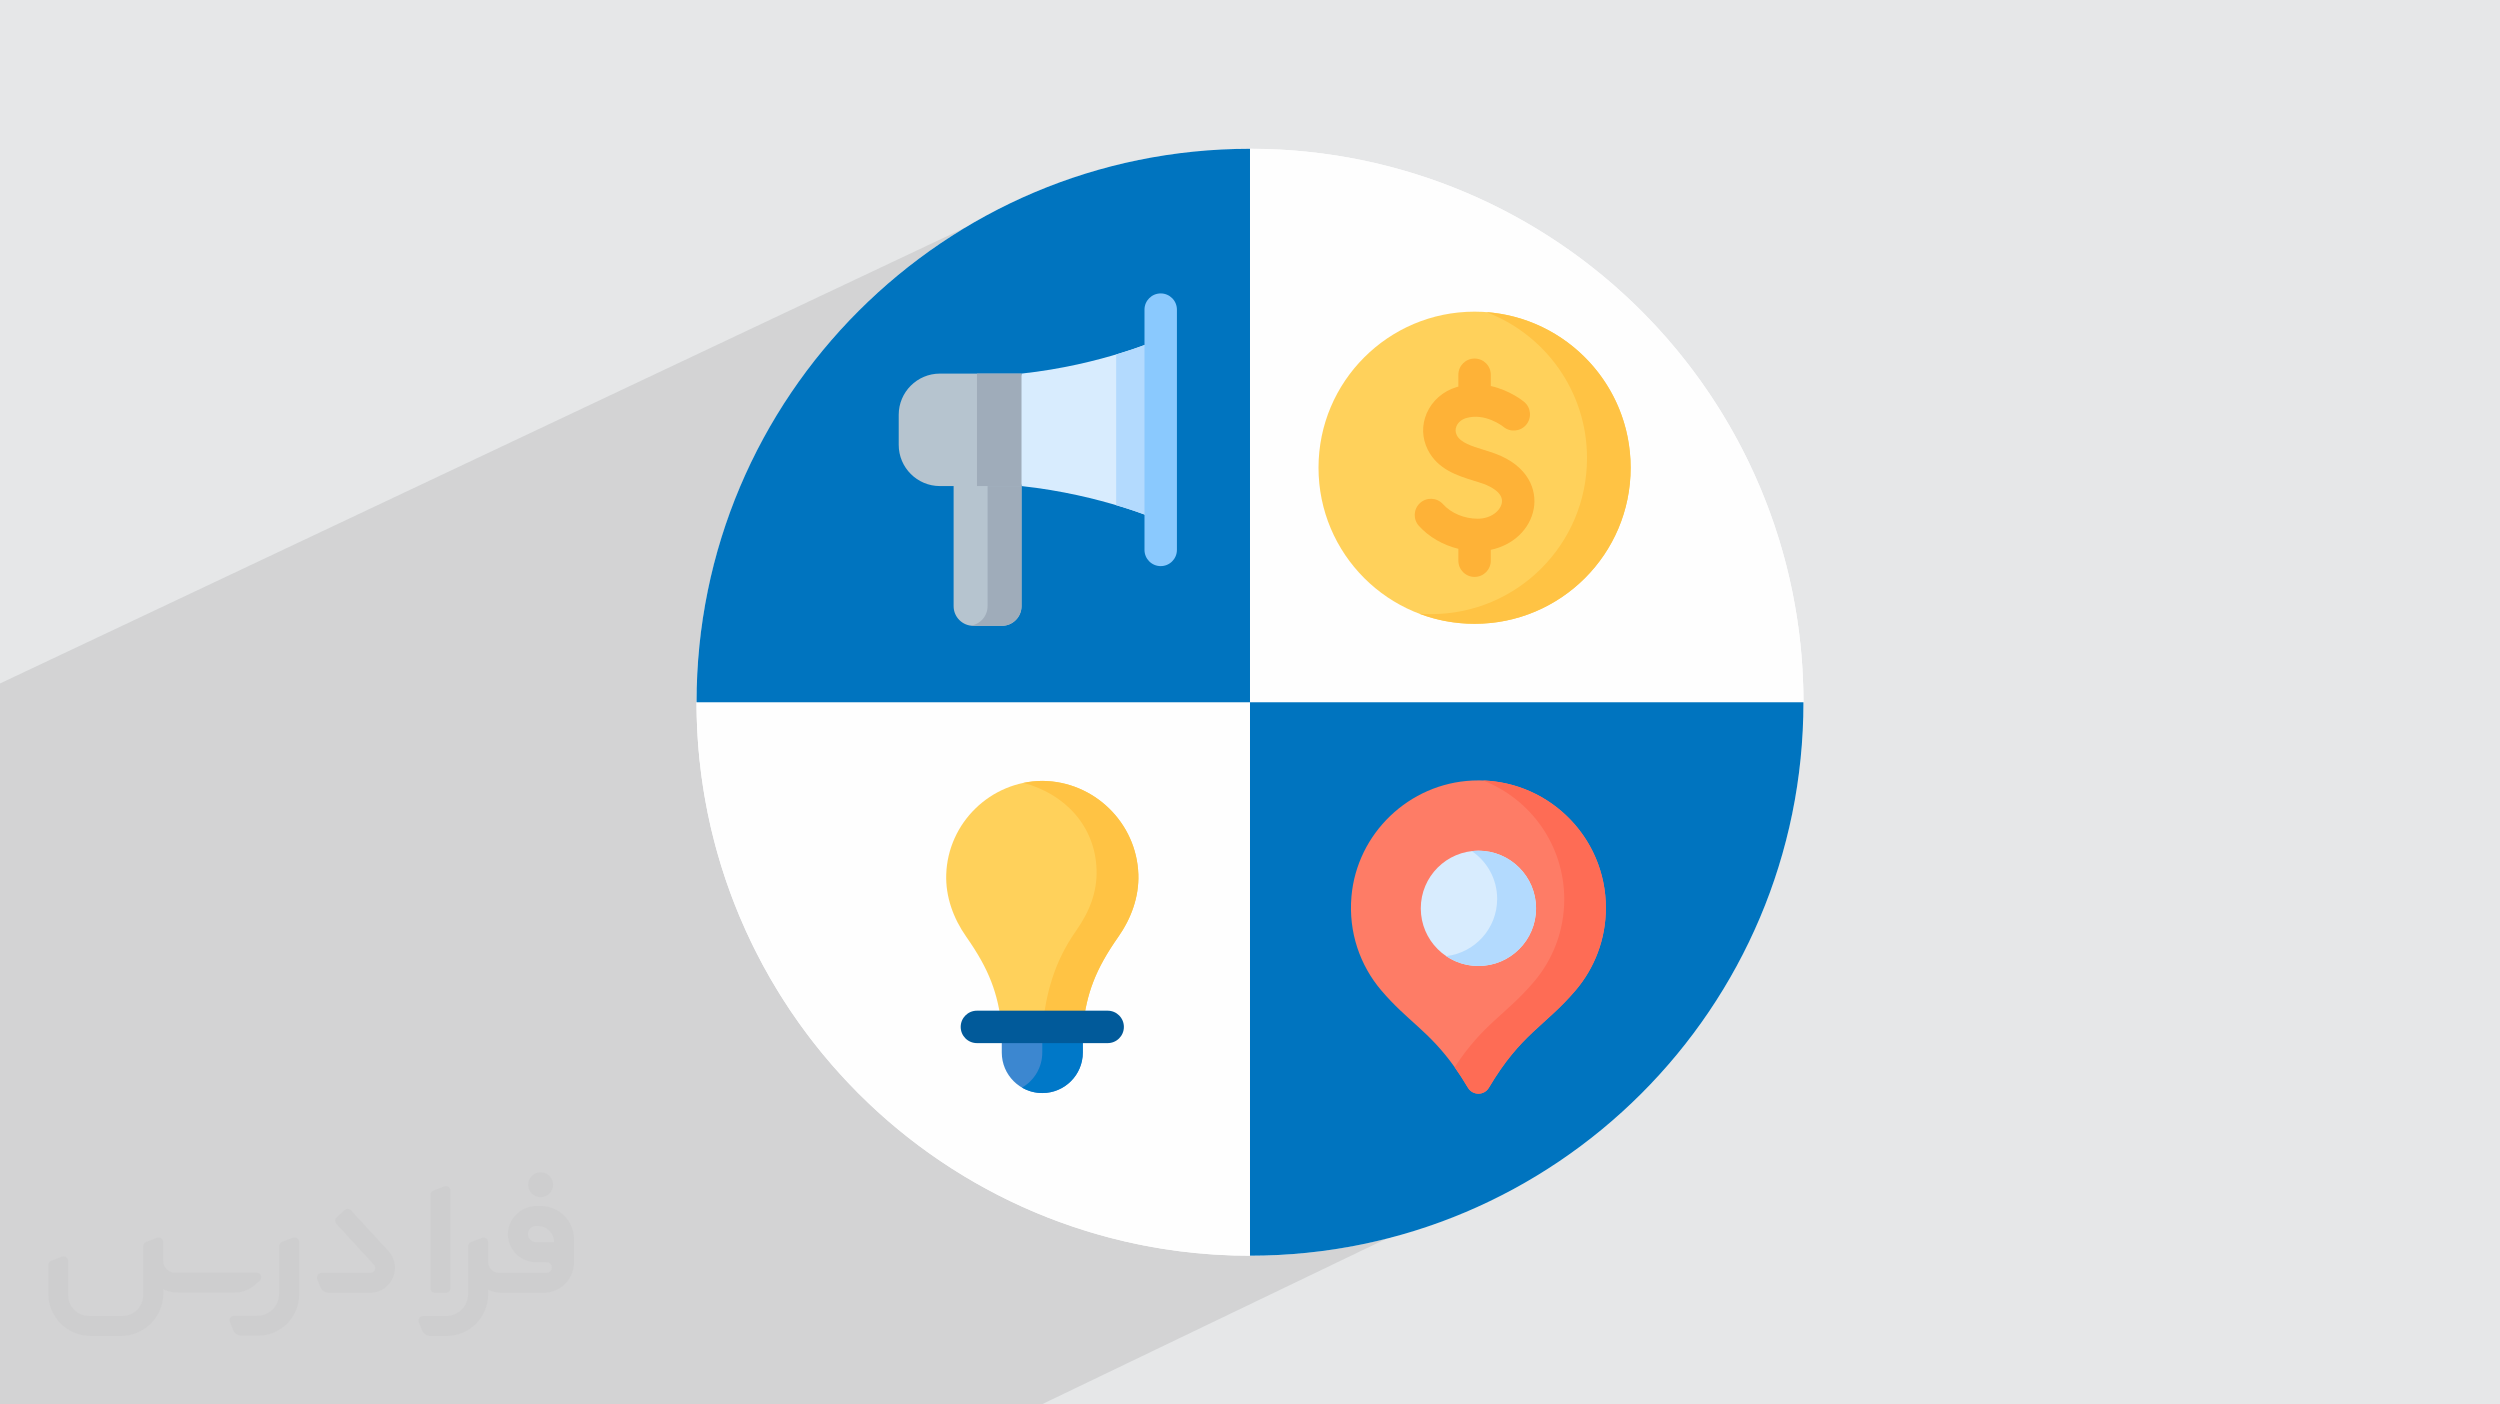 <?xml version="1.0" encoding="UTF-8"?>
<!DOCTYPE svg PUBLIC "-//W3C//DTD SVG 1.0//EN" "http://www.w3.org/TR/2001/REC-SVG-20010904/DTD/svg10.dtd">
<!-- Creator: CorelDRAW -->
<svg xmlns="http://www.w3.org/2000/svg" xml:space="preserve" width="94.192mm" height="52.917mm" version="1.0" style="shape-rendering:geometricPrecision; text-rendering:geometricPrecision; image-rendering:optimizeQuality; fill-rule:evenodd; clip-rule:evenodd"
viewBox="0 0 9404.92 5283.66"
 xmlns:xlink="http://www.w3.org/1999/xlink"
 xmlns:xodm="http://www.corel.com/coreldraw/odm/2003">
 <defs>
  <style type="text/css">
   <![CDATA[
    .fil2 {fill:#FEFEFE}
    .fil4 {fill:#FEFEFE;fill-rule:nonzero}
    .fil5 {fill:#0074BF;fill-rule:nonzero}
    .fil15 {fill:#0078C8;fill-rule:nonzero}
    .fil17 {fill:#015A9A;fill-rule:nonzero}
    .fil14 {fill:#3C87D0;fill-rule:nonzero}
    .fil16 {fill:#8AC9FE;fill-rule:nonzero}
    .fil11 {fill:#9FACBA;fill-rule:nonzero}
    .fil9 {fill:#B3DAFE;fill-rule:nonzero}
    .fil10 {fill:#B6C4CF;fill-rule:nonzero}
    .fil8 {fill:#D8ECFE;fill-rule:nonzero}
    .fil7 {fill:#FE6C55;fill-rule:nonzero}
    .fil6 {fill:#FE7C66;fill-rule:nonzero}
    .fil18 {fill:#FEB237;fill-rule:nonzero}
    .fil13 {fill:#FFC344;fill-rule:nonzero}
    .fil12 {fill:#FFD15B;fill-rule:nonzero}
    .fil3 {fill:#373435;fill-rule:nonzero;fill-opacity:0.031}
    .fil1 {fill:#2B2A29;fill-opacity:0.102}
    .fil0 {fill:#E6E7E8}
   ]]>
  </style>
 </defs>
 <g id="Layer_x0020_1">
  <polygon class="fil0" points="-0,0 9404.92,0 9404.92,5283.66 -0,5283.66 "/>
  <polygon class="fil1" points="5558.94,3570.18 5957.14,4303.57 3917.97,5283.66 -0,5283.66 -0,2571.17 4007.12,678.67 "/>
  <circle class="fil2" cx="4702.46" cy="2641.83" r="2082.1"/>
  <g id="_2287476308192">
   <path class="fil3" d="M1125.4 4672.59l0 197.03c0,20.41 -3.74,40.82 -11.66,59.56 -7.92,18.74 -19.16,36.25 -33.74,50.4 -14.58,14.58 -31.65,25.82 -50.4,33.74 -18.74,7.92 -39.15,11.66 -59.56,11.66l-60.82 0c-7.08,0 -14.16,-2.08 -19.99,-6.25 -5.83,-4.16 -10.41,-9.58 -12.92,-16.25l-11.24 -29.16c-0.83,-2.5 -1.25,-5.41 -1.25,-8.33 0,-2.92 1.25,-5.42 2.92,-7.92 1.67,-2.5 3.74,-4.16 6.25,-5.41 2.5,-1.25 5.41,-2.09 7.91,-1.67l86.23 0c22.08,0 42.91,-8.75 58.73,-24.57 15.41,-15.42 24.15,-36.65 24.15,-58.73l0 -179.12c0,-3.33 1.26,-6.66 3.33,-9.58 2.09,-2.92 5,-5 7.92,-6.25l40.82 -15.83c2.5,-0.84 5.41,-1.25 8.33,-0.84 2.92,0.42 5.42,1.26 7.5,2.92 2.09,1.67 4.17,3.75 5.42,6.25 1.25,2.92 2.08,5.83 2.08,8.33z"/>
   <path class="fil3" d="M2033.88 4536.8l-15 0c-59.57,0 -109.13,48.73 -108.31,107.88 0.42,27.5 12.08,54.16 31.66,73.32 19.57,19.57 46.23,30.4 74.14,30.4l39.57 0c5.42,0 10.41,2.08 14.17,5.83 3.74,3.74 5.83,8.75 5.83,14.16 0,5.42 -2.09,10.41 -5.83,14.17 -3.75,3.74 -8.75,5.83 -14.17,5.83l-179.11 0c-10.83,0 -20.83,-4.58 -28.33,-12.08 -7.5,-7.5 -11.66,-17.91 -12.08,-28.33l0 -74.98c0,-2.92 -0.83,-5.41 -2.08,-7.92 -1.25,-2.5 -3.33,-4.57 -5.42,-6.24 -2.08,-1.67 -4.99,-2.51 -7.5,-2.92 -2.92,-0.42 -5.41,0 -8.33,0.83l-41.24 15.83c-2.92,1.25 -5.83,3.33 -7.92,6.25 -2.08,2.92 -2.92,6.25 -2.92,9.58l0 179.12c0,22.08 -8.75,43.32 -24.15,58.73 -15.42,15.42 -36.65,24.57 -58.73,24.57l-86.64 0.01c-2.92,0 -5.42,0.83 -7.92,2.08 -2.5,1.25 -4.58,3.33 -6.25,5.42 -1.66,2.5 -2.5,4.99 -2.92,7.5 -0.41,2.92 0,5.41 1.26,8.33l11.24 29.16c2.5,6.67 7.08,12.5 12.91,16.66 5.83,4.16 12.91,6.25 20,5.83l60.81 0c41.24,0 80.81,-16.25 109.97,-45.82 29.16,-29.16 45.81,-68.74 45.81,-109.97l0 -18.32c15.84,7.91 33.33,12.08 50.82,12.08l157.03 0c30.41,0 59.99,-12.08 81.65,-33.74 21.66,-21.67 33.74,-50.82 33.74,-81.65l0 -85.81c0,-33.32 -13.33,-65.39 -36.65,-89.14 -23.74,-23.74 -55.82,-36.65 -89.14,-36.65zm50.39 136.2l-66.64 0c-7.92,0 -15.42,-2.5 -21.25,-7.91 -5.83,-5.42 -9.59,-12.5 -10.41,-20.42 0,-4.16 0.42,-8.75 2.08,-12.91 1.67,-4.16 3.75,-7.91 6.67,-10.82 5.83,-5.42 13.75,-8.76 21.66,-8.76l7.09 0c16.25,0 31.65,6.25 42.9,17.91 11.66,11.25 17.91,26.66 17.91,42.91z"/>
   <path class="fil3" d="M1694.39 4478.9l0 367.39c0,2.08 -0.42,4.57 -1.25,6.66 -0.84,2.09 -2.09,4.16 -3.75,5.83 -1.67,1.67 -3.33,2.92 -5.41,3.74 -2.09,0.84 -4.16,1.26 -6.67,1.26l-40.82 0c-2.08,0 -4.58,-0.42 -6.66,-1.26 -2.09,-0.83 -4.16,-2.08 -5.42,-3.74 -1.66,-1.67 -2.92,-3.74 -3.74,-5.83 -0.83,-2.09 -1.25,-4.58 -1.25,-6.66l0 -351.57c0,-3.32 0.83,-6.66 2.92,-9.58 2.08,-2.92 4.58,-5 7.91,-6.25l40.83 -15.83c2.5,-0.84 5.41,-1.25 8.33,-1.25 2.92,0.41 5.41,1.25 7.5,2.92 2.5,1.66 4.16,3.74 5.41,6.24 1.25,2.09 2.09,5 2.09,7.92z"/>
   <path class="fil3" d="M1391.56 4863.79l-153.7 0c-7.08,0 -14.17,-2.09 -20,-6.25 -5.83,-4.16 -10.41,-9.99 -13.33,-16.66l-11.24 -28.74c-0.83,-2.51 -1.25,-5.42 -0.83,-8.34 0.41,-2.92 1.25,-5.41 2.92,-7.91 1.66,-2.51 3.74,-4.16 6.24,-5.42 2.51,-1.25 5.42,-2.08 7.92,-2.08l184.11 0c3.33,0 6.66,-1.25 9.58,-2.92 2.93,-2.09 5,-4.58 6.67,-7.92 1.25,-3.33 1.67,-6.66 1.25,-9.99 -0.42,-3.33 -2.08,-6.67 -4.16,-9.17l-141.63 -154.12c-2.92,-3.33 -4.58,-7.92 -4.58,-12.5 0,-4.58 2.09,-8.75 5.83,-12.08l29.58 -27.49c3.33,-2.92 7.92,-4.58 12.5,-4.58 4.58,0.42 8.75,2.09 12.08,5.83l140.37 152.87c55.41,59.57 12.5,157.46 -69.56,157.46z"/>
   <path class="fil3" d="M977.53 4817.97l-20 17.07c-20.83,17.91 -47.49,27.91 -74.98,27.91l-211.19 0c-19.57,0 -39.15,-4.16 -57.06,-12.49l0 16.25c0,20.82 -4.16,41.65 -12.08,60.81 -7.91,19.16 -19.57,36.65 -34.57,51.65 -14.58,14.58 -32.07,26.24 -51.65,34.58 -19.16,7.91 -39.99,12.07 -60.82,12.07l-114.55 0.01c-20.83,0 -41.66,-4.17 -60.82,-12.08 -19.16,-7.92 -36.65,-19.58 -51.65,-34.58 -14.58,-14.58 -26.24,-32.07 -34.57,-51.65 -7.92,-19.16 -12.08,-39.98 -12.08,-60.81l0 -107.89c0,-3.33 1.25,-6.66 2.92,-9.58 2.09,-2.92 4.58,-5 7.92,-6.25l40.82 -15.83c2.5,-0.84 5.41,-1.26 8.33,-0.84 2.92,0.42 5.42,1.25 7.5,2.92 2.09,1.67 4.16,3.75 5.42,6.25 1.25,2.5 2.08,5 2.08,7.92l0 128.71c0,20.83 8.34,40.82 22.92,55.41 14.58,14.58 34.57,22.91 55.4,22.91l125.79 0c20.83,0 40.41,-8.34 54.99,-22.92 14.58,-14.58 22.92,-34.57 22.92,-55.4l0 -184.11c0,-3.33 1.25,-6.67 2.92,-9.59 2.08,-2.92 4.57,-4.99 7.91,-6.24l40.82 -15.84c2.51,-0.83 5.42,-1.25 8.34,-0.83 2.92,0.42 5.41,1.25 7.91,2.92 2.51,1.67 4.17,3.74 5.42,6.25 1.25,2.5 2.08,5.41 2.08,7.91l0 70.4c0,11.66 4.58,23.32 12.92,31.65 8.33,8.34 19.57,13.33 31.65,13.33l307.4 0c3.33,0 7.09,0.84 9.59,2.92 2.92,2.09 5,5 6.25,7.92 1.25,3.33 1.25,6.66 0.41,10.41 0,3.74 -2.08,6.66 -4.57,8.75z"/>
   <path class="fil3" d="M2033.88 4503.89c25.82,0 47.07,-21.25 47.07,-47.07 0,-25.83 -21.25,-47.07 -47.07,-47.07 -25.83,0 -47.08,21.24 -47.08,47.07 0,25.82 21.25,47.07 47.08,47.07z"/>
  </g>
  <path class="fil4" d="M4702.45 559.73c-35.46,0 -51.52,67.79 -86.55,69.54 -1074.43,53.74 -1903.59,829.76 -1944.1,1907.63 -0.99,26.42 -51.43,78.25 -51.43,104.9 0,1149.91 932.18,2082.09 2082.08,2082.09 27.66,0 49.06,-40.03 76.44,-41.1 1082.49,-42.22 1907.09,-871.31 1951.96,-1953.13 1.2,-29.11 53.68,-58.45 53.68,-87.86 0,-1149.9 -932.18,-2082.08 -2082.08,-2082.08l-0.01 0z"/>
  <path class="fil5" d="M6784.52 2641.81c0,1149.89 -932.18,2082.07 -2082.07,2082.07l0 -2082.07 2082.07 0z"/>
  <path class="fil5" d="M2620.37 2641.8c0,-1149.89 932.18,-2082.07 2082.07,-2082.07l0 2082.07 -2082.07 0z"/>
  <path class="fil6" d="M5539.04 2936.38c-237.92,10.98 -434.2,198.64 -454.9,435.91 -11.79,135.1 32.5,259.84 112.19,353.52 98.62,115.97 178.44,152.05 275.14,287.6 16.42,23.02 33.31,48.88 50.86,78.49 17.77,29.95 61.1,29.95 78.85,0 121.02,-204.1 210.65,-230.45 326.02,-366.11 71.14,-83.65 114.07,-192.05 114.07,-310.46 0,-272.35 -227.07,-491.67 -502.22,-478.96l-0.01 0z"/>
  <path class="fil7" d="M6041.25 3415.37c0,118.39 -42.91,226.82 -114.04,310.44 -115.38,135.65 -205.03,162.05 -326.03,366.09 -17.76,29.99 -61.08,29.99 -78.84,0 -17.17,-29 -33.83,-54.48 -49.91,-77.1 107.26,-164.06 191.86,-196.3 298.19,-321.31 71.14,-83.62 114.04,-192.05 114.04,-310.45 0,-203.27 -126.53,-377.05 -305.17,-446.76 256.56,9.29 461.76,220.2 461.76,479.1z"/>
  <circle class="fil8" cx="5561.76" cy="3417.19" r="216.8"/>
  <path class="fil9" d="M5778.58 3417.22c0,119.74 -97.11,216.76 -216.85,216.76 -44.91,0 -86.72,-13.65 -121.33,-37.11 108.01,-12.32 191.88,-104.06 191.88,-215.34 0,-74.83 -37.88,-140.78 -95.53,-179.73 8.13,-0.92 16.51,-1.43 24.97,-1.43 119.74,-0.01 216.85,97.11 216.85,216.85l0 0z"/>
  <path class="fil8" d="M4366.53 1273.95c0,0 -219.81,98.74 -523.58,131.5l-48.73 211.56 48.73 211.55c303.77,32.75 523.58,131.02 523.58,131.02l0 -685.63z"/>
  <path class="fil9" d="M4366.53 1273.93l0 685.66c0,0 -62.75,-28.07 -167.58,-59.24l0 -566.93c104.82,-31.25 167.58,-59.49 167.58,-59.49z"/>
  <path class="fil10" d="M3769 2354.29l-107.6 0c-40.84,0 -73.95,-33.11 -73.95,-73.95l0 -451.79 127.75 -47.92 127.75 47.92 0 451.79c0,40.84 -33.1,73.95 -73.95,73.95z"/>
  <path class="fil11" d="M3842.93 1828.54l0 451.8c0,40.81 -33.1,73.91 -73.91,73.91l-107.59 0c-3.43,0 -6.78,-0.25 -10.05,-0.67 36.12,-4.94 63.85,-35.86 63.85,-73.23l0 -451.8 127.7 0 0 -0.01z"/>
  <path class="fil12" d="M4282.47 3289.7c-6.37,-194.5 -166.82,-350.63 -361.4,-352 -194.58,1.37 -355.02,157.5 -361.4,352 -2.75,84.03 26.91,165.31 75.23,234.17 86.93,123.88 119.2,212.62 133.76,339.31l304.89 0c14.56,-126.69 46.79,-215.43 133.72,-339.31 48.31,-68.86 77.96,-150.12 75.22,-234.18l0 0.01z"/>
  <path class="fil13" d="M4207.25 3523.89c-86.98,123.84 -119.15,212.57 -133.73,339.27l-152.46 0c15.25,-123.84 41.6,-239.84 127.83,-362.67 49.02,-69.88 79.09,-143.89 76.32,-229.19 -5.45,-165.74 -121.08,-285.17 -274.83,-326.15 22.88,-4.69 46.5,-7.29 70.63,-7.46 194.65,1.43 355.1,157.52 361.47,352.01 2.7,84.04 -26.89,165.31 -75.24,234.2l0 0z"/>
  <path class="fil14" d="M3921.06 4111.96c-84.17,0 -152.42,-68.25 -152.42,-152.42l0 -96.36 304.84 0 0 96.36c-0.01,84.17 -68.24,152.42 -152.42,152.42l0 0z"/>
  <path class="fil15" d="M4073.52 3863.14l0 96.36c0,84.21 -68.29,152.5 -152.5,152.5 -27.73,0 -53.8,-7.46 -76.16,-20.53 45.58,-26.31 76.16,-75.59 76.16,-131.97l0 -96.36 152.5 0z"/>
  <circle class="fil12" cx="5547.34" cy="1759.56" r="587.13"/>
  <path class="fil13" d="M6134.43 1759.59c0,324.27 -262.85,587.11 -587.12,587.11 -73.23,0 -143.36,-13.4 -208.06,-37.95 14.5,1.01 29.16,1.59 43.9,1.59 324.27,0 587.12,-262.84 587.12,-587.11 0,-251.04 -157.53,-465.21 -379.08,-549.16 303.75,22.46 543.23,276 543.23,585.52l0 0z"/>
  <path class="fil10" d="M3716.18 1828.56l-180.2 0c-85.62,0 -155.04,-69.41 -155.04,-155.04l0 -113.03c0,-85.62 69.41,-155.04 155.04,-155.04l306.97 0 -126.77 423.1z"/>
  <polygon class="fil11" points="3675.36,1405.49 3842.93,1405.49 3842.93,1828.54 3675.36,1828.54 "/>
  <path class="fil16" d="M4366.53 2129.7c-33.7,0 -61,-27.31 -61,-61.01l0 -903.85c0,-33.7 27.3,-61 61,-61 33.7,0 61,27.3 61,61l0 903.85c0,33.7 -27.3,61.01 -61,61.01z"/>
  <path class="fil17" d="M4167.02 3924.17l-491.92 0c-33.7,0 -61,-27.3 -61,-61 0,-33.7 27.3,-61 61,-61l491.92 0c33.7,0 61,27.31 61,61 0,33.7 -27.3,61.01 -61,61.01l0 -0.01z"/>
  <path class="fil18" d="M5624.39 1706.32c-14.33,-5.27 -29.17,-9.88 -43.51,-14.32 -44.44,-13.74 -86.42,-26.74 -100.51,-54.87 -5.62,-11.22 -6,-22.64 -1.13,-33.95 6.01,-13.98 19.27,-25.23 35.45,-30.09 72.39,-21.8 139.26,31.03 141.17,32.58 25.79,21.41 64.05,18 85.65,-7.71 21.67,-25.79 18.33,-64.25 -7.46,-85.93 -3.11,-2.62 -52.98,-43.74 -125.71,-59.87l0 -42.38c0,-33.7 -27.31,-61 -61,-61 -33.7,0 -61.01,27.3 -61.01,61l0 44.53c-2.27,0.62 -4.55,1.26 -6.84,1.95 -50.98,15.37 -91.92,51.31 -112.31,98.64 -19.22,44.63 -17.77,93.25 4.1,136.88 37.4,74.65 112.88,98 173.52,116.76 13.41,4.14 26.08,8.07 37.36,12.22 22.69,8.37 74.71,32.07 67.7,71.3 -5.21,29.16 -40.49,59.31 -90.5,59.31 -50.87,0 -99.85,-20.53 -131,-54.92 -22.64,-24.97 -61.22,-26.85 -86.16,-4.23 -24.96,22.62 -26.87,61.19 -4.24,86.16 38.17,42.13 90.81,72.21 148.39,86.2l0 44.75c0,33.7 27.31,61 61,61 33.7,0 61,-27.3 61,-61l0 -40.93c82.94,-17.13 147.73,-77.04 161.64,-154.9 12.43,-69.62 -19.27,-160.63 -145.58,-207.21l0 0z"/>
 </g>
</svg>

